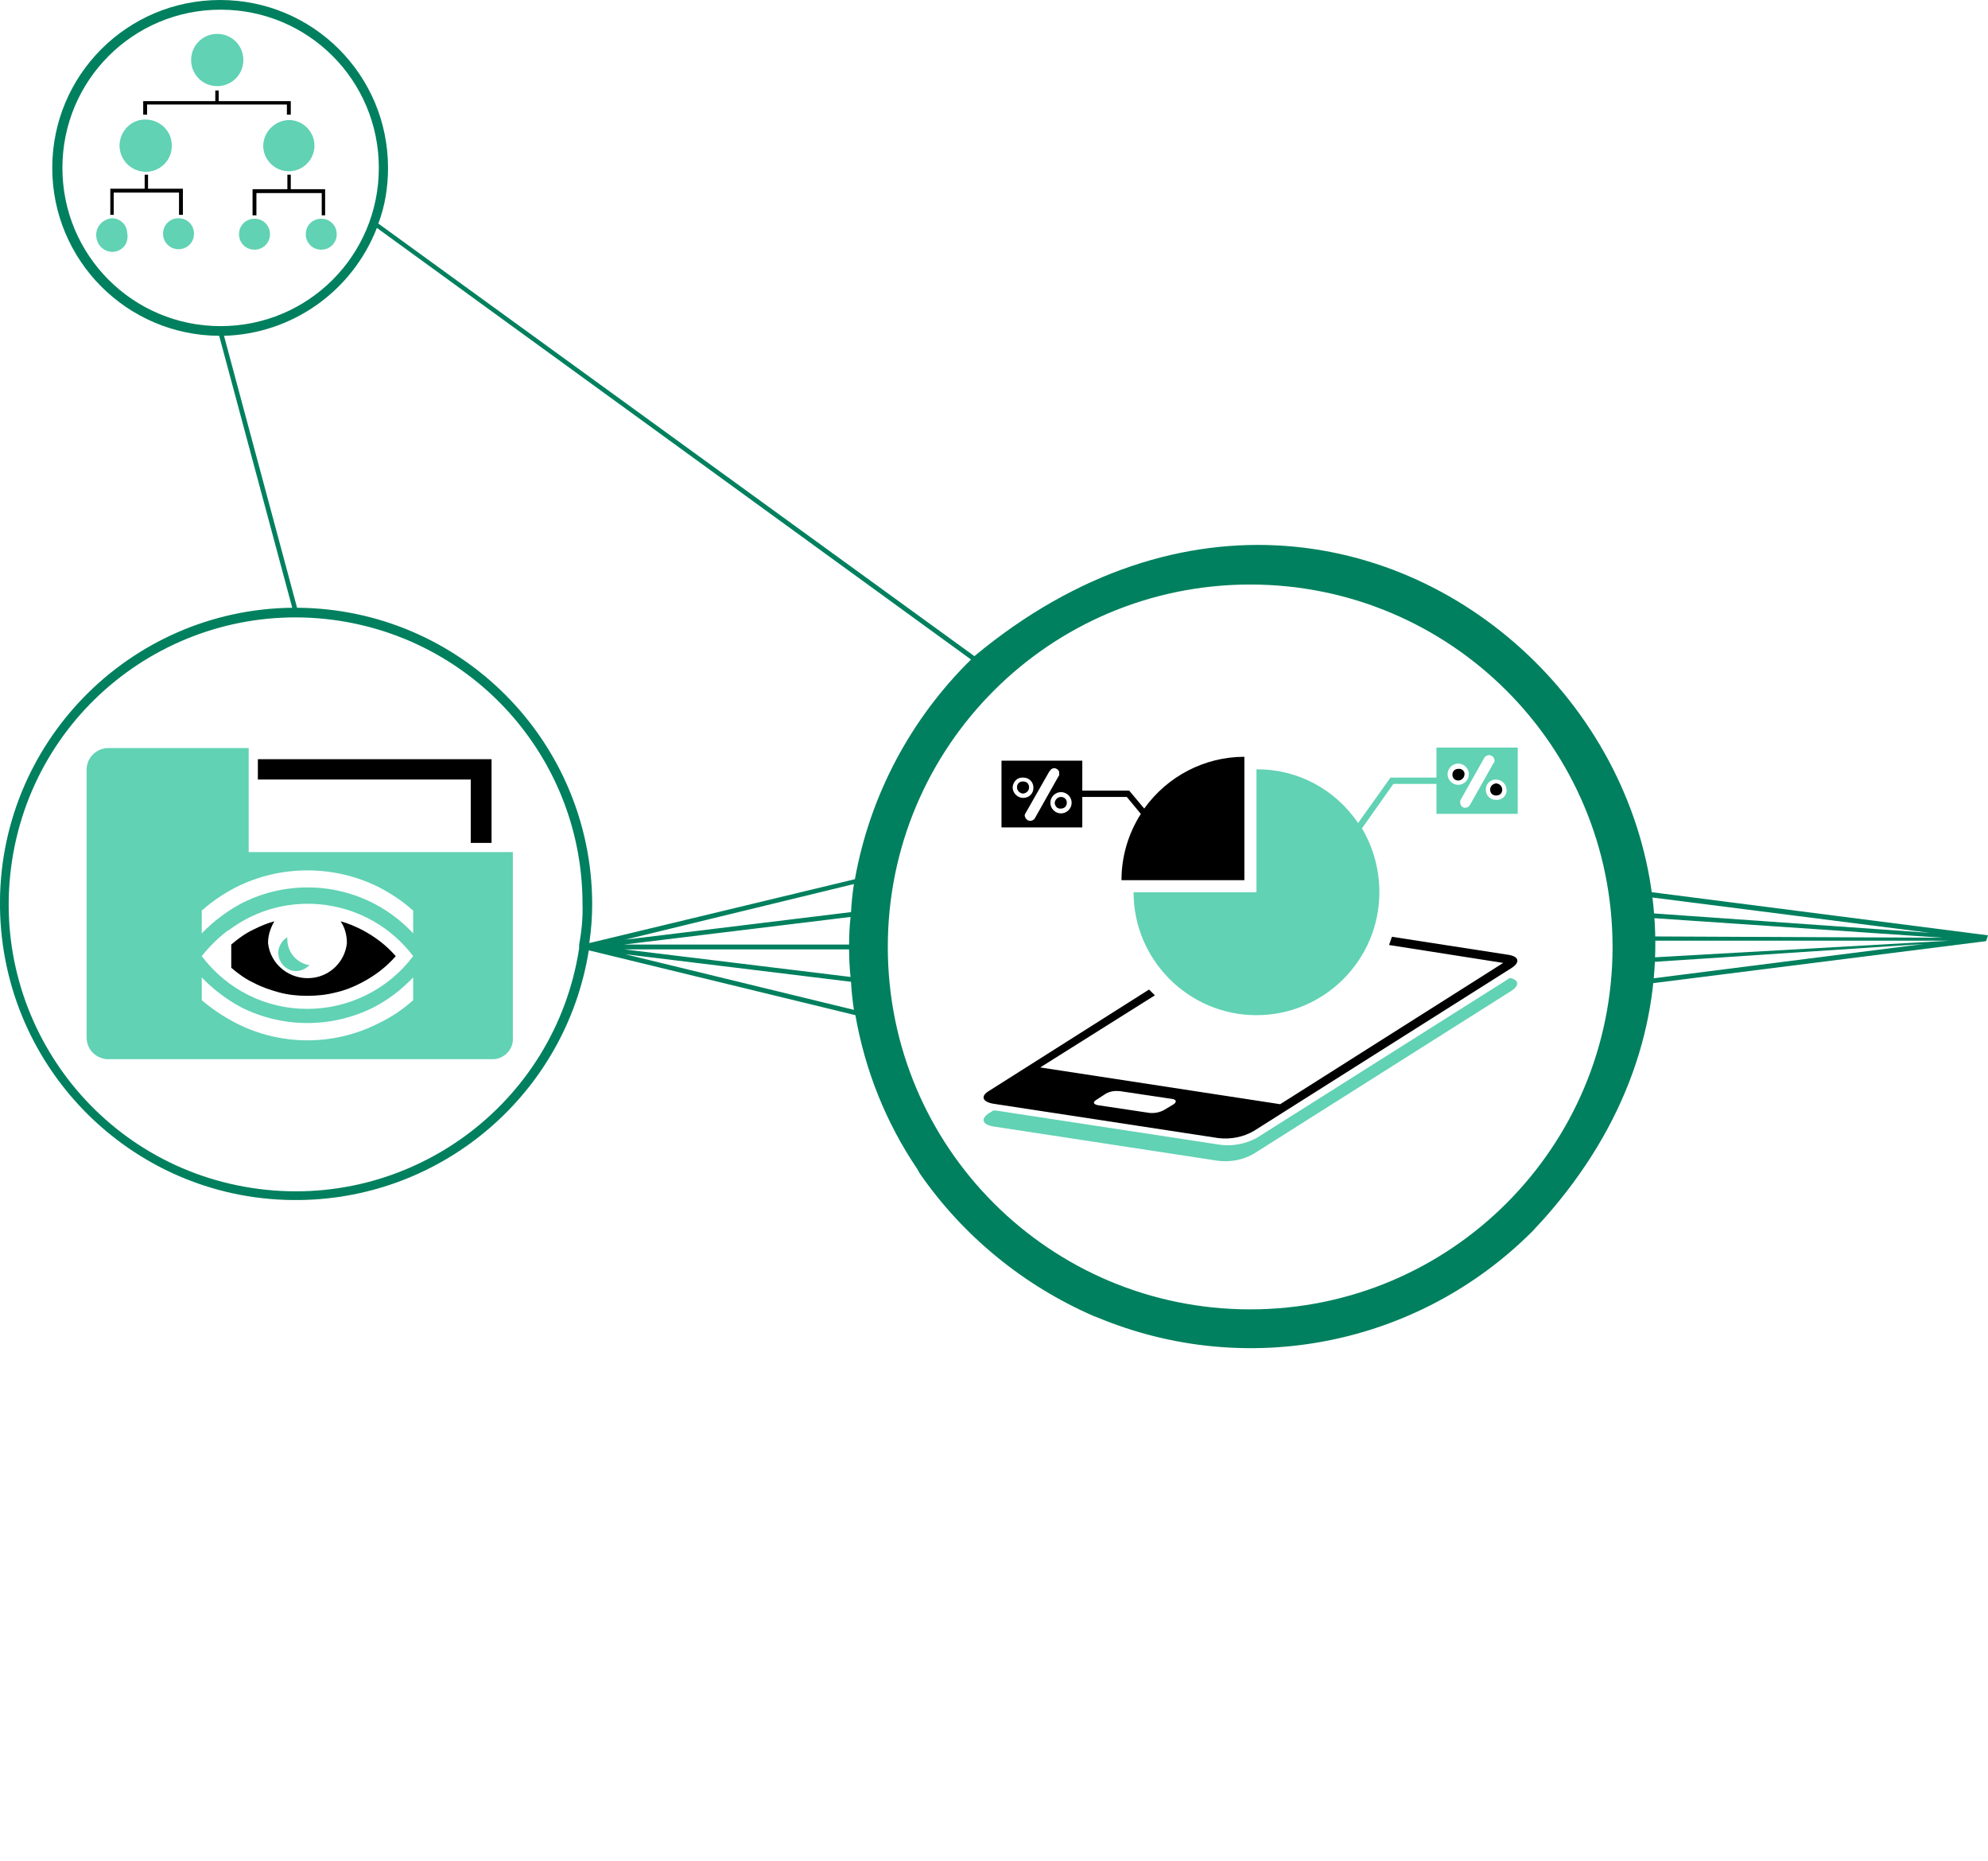 <?xml version="1.0" encoding="utf-8"?>
<!-- Generator: Adobe Illustrator 22.0.1, SVG Export Plug-In . SVG Version: 6.00 Build 0)  -->
<svg version="1.1" id="Layer_1" xmlns="http://www.w3.org/2000/svg" xmlns:xlink="http://www.w3.org/1999/xlink" x="0px" y="0px"
	 viewBox="0 0 410.9 384.6" style="enable-background:new 0 0 410.9 384.6;" xml:space="preserve">
<style type="text/css">
	.st0{fill:#61D2B4;}
	.st1{fill:#00805E;}
</style>
<title>ani-izq-resto</title>
<g>
	<g id="_Group_3">
		<g>
			<path class="st0" d="M85.4,192.9v-4.7c-2.1-1.9-4.5-3.5-7-4.8c-9.3-4.7-20.4-4.7-29.7,0c-2.5,1.3-4.9,2.9-7,4.8v4.7
				c2.4-2.5,5.2-4.6,8.2-6.2C61.8,180.6,76.3,183.1,85.4,192.9z M63.5,208.5c8.6,0,16.7-4,21.9-10.9c-9.1-12-26.2-14.4-38.2-5.3
				c0,0,0,0-0.1,0c-2,1.5-3.8,3.3-5.4,5.3C46.9,204.5,54.9,208.5,63.5,208.5z M85.4,206.7V202c-2.4,2.5-5.1,4.6-8.2,6.2
				c-8.6,4.3-18.7,4.3-27.3,0c-3-1.6-5.8-3.7-8.2-6.2v4.7c2.1,1.8,4.5,3.4,7,4.7c9.3,4.8,20.4,4.8,29.7,0
				C80.9,210.2,83.3,208.6,85.4,206.7z M17.9,214.4v-55.3c0-2.4,1.8-4.3,4.2-4.5h29.3v21.5H106v38.3c0.2,2.3-1.6,4.3-3.9,4.5
				c0,0-0.1,0-0.1,0H22.1C19.7,218.7,17.9,216.8,17.9,214.4L17.9,214.4z"/>
			<polygon points="97.3,174.2 97.3,161.1 53.3,161.1 53.3,156.9 101.6,156.9 101.6,174.2 			"/>
			<path class="st0" d="M60.4,200.6c-2-0.5-3.2-2.5-2.8-4.5c0.3-1,0.9-1.9,1.8-2.4c-0.2,2.7,1.6,5.1,4.2,5.7H64
				C63.1,200.4,61.7,200.9,60.4,200.6z"/>
			<path d="M71.7,194.9c0-1.6-0.4-3.2-1.3-4.5c1.5,0.4,2.9,1,4.3,1.7c2.7,1.4,5.1,3.2,7.1,5.5c-2,2.3-4.4,4.1-7.1,5.5
				c-1.7,0.9-3.5,1.6-5.3,2c-1.9,0.5-3.9,0.7-5.9,0.7c-2,0-3.9-0.2-5.8-0.7c-1.8-0.5-3.6-1.1-5.3-2c-1.7-0.8-3.2-1.9-4.6-3.1v-4.8
				c1.4-1.2,2.9-2.3,4.6-3.1c1.4-0.7,2.8-1.3,4.3-1.7c-0.8,1.4-1.3,2.9-1.3,4.5c0.5,4.5,4.6,7.7,9.1,7.2c0,0,0,0,0,0
				C68.3,201.7,71.3,198.7,71.7,194.9L71.7,194.9z"/>
		</g>
	</g>
	<g>
		<path class="st0" d="M44.9,17.8c3,0,5.4-2.4,5.4-5.4c0-3-2.4-5.4-5.4-5.4c-3,0-5.4,2.4-5.4,5.4S41.9,17.8,44.9,17.8
			C44.9,17.8,44.9,17.8,44.9,17.8z"/>
		<path class="st0" d="M30,35.5c2.9,0.1,5.4-2.2,5.5-5.1c0-0.1,0-0.1,0-0.2c0.1-3-2.3-5.4-5.3-5.5c0,0,0,0,0,0
			c-3-0.1-5.4,2.3-5.5,5.3c0,0,0,0,0,0l0,0C24.7,33,27,35.4,30,35.5z"/>
		<path class="st0" d="M54.4,30.1c0,2.9,2.4,5.3,5.3,5.3c2.9,0,5.3-2.4,5.3-5.3c0-2.9-2.4-5.3-5.3-5.3l0,0
			C56.8,24.9,54.5,27.2,54.4,30.1z"/>
		<polygon points="30.4,21.6 59.3,21.6 59.3,23.7 60.1,23.7 60.1,20.9 45.2,20.9 45.2,18.7 44.5,18.7 44.5,20.9 29.6,20.9 
			29.6,23.7 30.4,23.7 		"/>
		<polygon points="23.5,39.8 37,39.8 37,44.4 37.8,44.4 37.8,39 30.6,39 30.6,36.1 29.9,36.1 29.9,39 22.8,39 22.8,44.4 23.5,44.4 
					"/>
		<path class="st0" d="M23.1,45.1c-1.9,0.2-3.4,1.8-3.2,3.8c0.1,1.5,1.2,2.8,2.7,3.1c1.7,0.3,3.3-0.7,3.7-2.4c0-0.1,0-0.1,0-0.2
			c0.1-0.4,0.1-0.7,0-1.1C26.3,46.5,24.9,45.1,23.1,45.1C23.1,45.1,23.1,45.1,23.1,45.1z"/>
		<path class="st0" d="M36.9,45.1c-1.8,0-3.2,1.4-3.2,3.2l0,0l0,0c0,1.8,1.4,3.2,3.2,3.2l0,0c1.8,0,3.2-1.4,3.2-3.2
			S38.7,45.1,36.9,45.1z"/>
		<polygon points="67.2,44.5 67.2,39.1 60.1,39.1 60.1,36.1 59.4,36.1 59.4,39.1 52.2,39.1 52.2,44.5 53,44.5 53,39.9 66.5,39.9 
			66.5,44.5 		"/>
		<path class="st0" d="M52.6,45.2c-1.8,0-3.2,1.4-3.2,3.2s1.4,3.2,3.2,3.2l0,0l0,0c1.8,0,3.2-1.4,3.2-3.2S54.4,45.2,52.6,45.2z"/>
		<path class="st0" d="M66.4,45.2c-1.8,0-3.2,1.4-3.2,3.2s1.4,3.2,3.2,3.2s3.2-1.4,3.2-3.2S68.2,45.2,66.4,45.2z"/>
	</g>
	<g>
		<path class="st1" d="M12.9,34.7C12.9,16.6,27.5,2,45.6,2s32.7,14.6,32.7,32.7S63.7,67.4,45.6,67.4l0,0
			C27.5,67.4,12.9,52.8,12.9,34.7z M119.7,195.3v0.7c-5,32.4-35.3,54.5-67.7,49.5c-32.4-5-54.5-35.3-49.5-67.7s35.3-54.5,67.7-49.5
			c28.9,4.5,50.2,29.3,50.2,58.5C120.5,189.7,120.2,192.5,119.7,195.3z M129,195.2l46.8-5.7c-0.2,1.9-0.3,3.8-0.3,5.7H129z
			 M175.5,196.2c0,1.9,0.1,3.8,0.3,5.7l-46.8-5.7H175.5z M129.2,197.2l46.7,5.7c0.1,1.9,0.3,3.9,0.6,5.8L129.2,197.2z M175.9,188.5
			l-46.7,5.7l47.3-11.5C176.2,184.6,176,186.6,175.9,188.5z M121.8,194.9c0.4-2.7,0.6-5.4,0.6-8.1c-0.1-33.7-27.3-61-61-61.2
			L46.3,69.4c14.1-0.4,26.5-9.2,31.6-22.3l122.8,89.2c-12.5,12.3-20.9,28.1-24,45.4L121.8,194.9z M183.5,195.7
			c0-41.4,33.5-74.9,74.9-74.9s74.9,33.5,74.9,74.9s-33.5,74.9-74.9,74.9l0,0l0,0C217,270.6,183.5,237.1,183.5,195.7L183.5,195.7z
			 M226.9,272.3c30.8,12.8,66.2,5.8,89.8-17.8l2.4-2.6C388.5,174,287,64.5,201.4,135.6L78.2,46.2c1.4-3.7,2-7.6,2-11.5
			C80.2,15.5,64.7,0,45.5,0S10.8,15.5,10.8,34.7c0,19.1,15.4,34.6,34.5,34.7l15.1,56.2C26.6,126-0.5,153.8,0,187.6
			s28.2,60.9,62,60.4c29.8-0.4,55-22.2,59.7-51.6l55.1,13.4c2,11.4,6.3,22.2,12.8,31.8l0.5,0.9c9,13,21.5,23.2,36,29.5"/>
		<g id="_Group_4">
			<g>
				<path d="M219.3,163.7c-1.2,0-2.2,1-2.2,2.2c0,1.2,1,2.2,2.2,2.2c1.2,0,2.2-1,2.2-2.2l0,0C221.5,164.7,220.5,163.7,219.3,163.7z
					 M207,171v-13.8h16.7v6.2h9.7l3.1,3.7c4.8-6.7,12.5-10.7,20.7-10.7v25.5h-25.4c0-4.9,1.4-9.6,4-13.7l-2.9-3.5h-9.2v6.3H207z
					 M216.9,159.4L212,168c-0.1,0.2-0.2,0.3-0.2,0.5c0,0.4,0.3,0.8,0.6,1c0.5,0.3,1.2,0.1,1.5-0.4l4.9-8.7c0.1-0.1,0.2-0.3,0.1-0.5
					c0.1-0.4-0.1-0.8-0.5-1c-0.5-0.3-1.1-0.1-1.4,0.4c0,0,0,0.1,0,0.1L216.9,159.4z M209.3,162.7c0,1.2,1,2.2,2.2,2.2
					c1.2,0,2.1-0.9,2.1-2.1v0l0,0c0-1.2-0.9-2.1-2.1-2.1h0l0,0C210.3,160.6,209.4,161.5,209.3,162.7
					C209.3,162.7,209.3,162.7,209.3,162.7L209.3,162.7z"/>
				<path d="M308,163.2c0-0.7,0.5-1.2,1.2-1.3c0.7,0,1.3,0.6,1.3,1.3c0,0.7-0.5,1.2-1.2,1.2l0,0h-0.1
					C308.5,164.4,308,163.9,308,163.2C308,163.2,308,163.2,308,163.2L308,163.2z"/>
				<path d="M287.1,195.3l0.6-1.7l23.9,3.7c2.3,0.3,2.7,1.5,0.9,2.7l-53.3,33.7c-2.2,1.3-4.8,1.8-7.4,1.5l-46.5-7.1
					c-2.3-0.4-2.7-1.6-0.8-2.7l33-20.9l1.2,1.2L215,220.6l49.6,7.6l46.1-29.2L287.1,195.3z M231.5,225.5c-1-0.1-2,0-2.9,0.5l-2,1.3
					c-0.8,0.5-0.6,0.9,0.3,1.1l10.7,1.6c1,0.1,2.1-0.1,3-0.6l2-1.2c0.7-0.5,0.5-1-0.4-1.1L231.5,225.5z"/>
				<path class="st0" d="M204.5,230l0.8-0.5h0.5l46.5,7.1c2.6,0.3,5.1-0.2,7.4-1.4l52.4-33.1c1.8,0.4,2,1.5,0.4,2.6l-53.3,33.7
					c-2.2,1.3-4.8,1.8-7.4,1.5l-46.5-7.1C203,232.4,202.6,231.2,204.5,230z"/>
				<path d="M301.4,161.3c-0.7,0-1.2-0.5-1.2-1.2c0,0,0,0,0,0l0,0c0-0.7,0.5-1.2,1.2-1.2l0,0l0,0c0.6-0.1,1.2,0.3,1.3,0.9
					c0,0.1,0,0.1,0,0.2l0,0C302.7,160.7,302.1,161.3,301.4,161.3z"/>
				<path class="st0" d="M307.1,163.2c0,1.2,0.9,2.1,2.1,2.1l0,0l0,0c1.1,0.1,2.1-0.7,2.2-1.8c0-0.1,0-0.1,0-0.2l0,0
					c0-1.2-1-2.2-2.2-2.2l0,0l0,0C308,161.1,307.1,162,307.1,163.2L307.1,163.2L307.1,163.2z M303.8,166.4l4.9-8.7
					c0.2-0.1,0.2-0.3,0.2-0.5c0-0.4-0.2-0.8-0.6-1c-0.5-0.3-1.2-0.1-1.5,0.4l-4.9,8.7c-0.1,0.1-0.1,0.3-0.1,0.5c0,0.4,0.2,0.8,0.5,1
					C302.8,167.1,303.5,166.9,303.8,166.4z M299.2,160c0,1.2,1,2.2,2.2,2.2l0,0c1.2,0,2.2-1,2.2-2.2c0-1.2-1-2.2-2.2-2.2
					c0,0,0,0,0,0C300.2,157.8,299.2,158.8,299.2,160C299.2,160,299.2,160,299.2,160z M296.9,162H288l-6.5,9.2
					c2.4,4,3.6,8.6,3.6,13.2c0,14-11.4,25.4-25.4,25.4c-14,0-25.4-11.4-25.4-25.4h25.4V159c8.4-0.1,16.3,4.1,21,11.1l6.7-9.4h9.5
					v-6.2h16.8v13.7h-16.8L296.9,162z"/>
				<path d="M219.3,167.1c-0.7,0.1-1.2-0.4-1.3-1.1c0,0,0,0,0,0l0,0c0-0.7,0.6-1.3,1.3-1.3l0,0l0,0c0.7,0,1.2,0.5,1.2,1.2l0,0
					C220.5,166.6,220,167.1,219.3,167.1C219.3,167.1,219.3,167.1,219.3,167.1z"/>
				<path d="M210.2,162.7c0-0.7,0.5-1.2,1.2-1.2h0.1c0.7,0,1.2,0.5,1.2,1.2c0,0.7-0.5,1.2-1.2,1.3
					C210.8,164,210.2,163.4,210.2,162.7L210.2,162.7z"/>
			</g>
		</g>
		<path class="st1" d="M335.3,203l0.3-3.8l61.9-4.1L335.3,203z M403,194.4l-67.4,3.8v-3.8H403z M335.5,193.5l-0.3-4.2l66.3,4.5
			L335.5,193.5z M399,192.8l-63.9-4.5c-0.1-1.2-0.2-2.5-0.5-3.7L399,192.8z M335.2,204l75.3-9.5l0.4-1.2l-76.4-9.8L335.2,204z"/>
	</g>
</g>
</svg>
